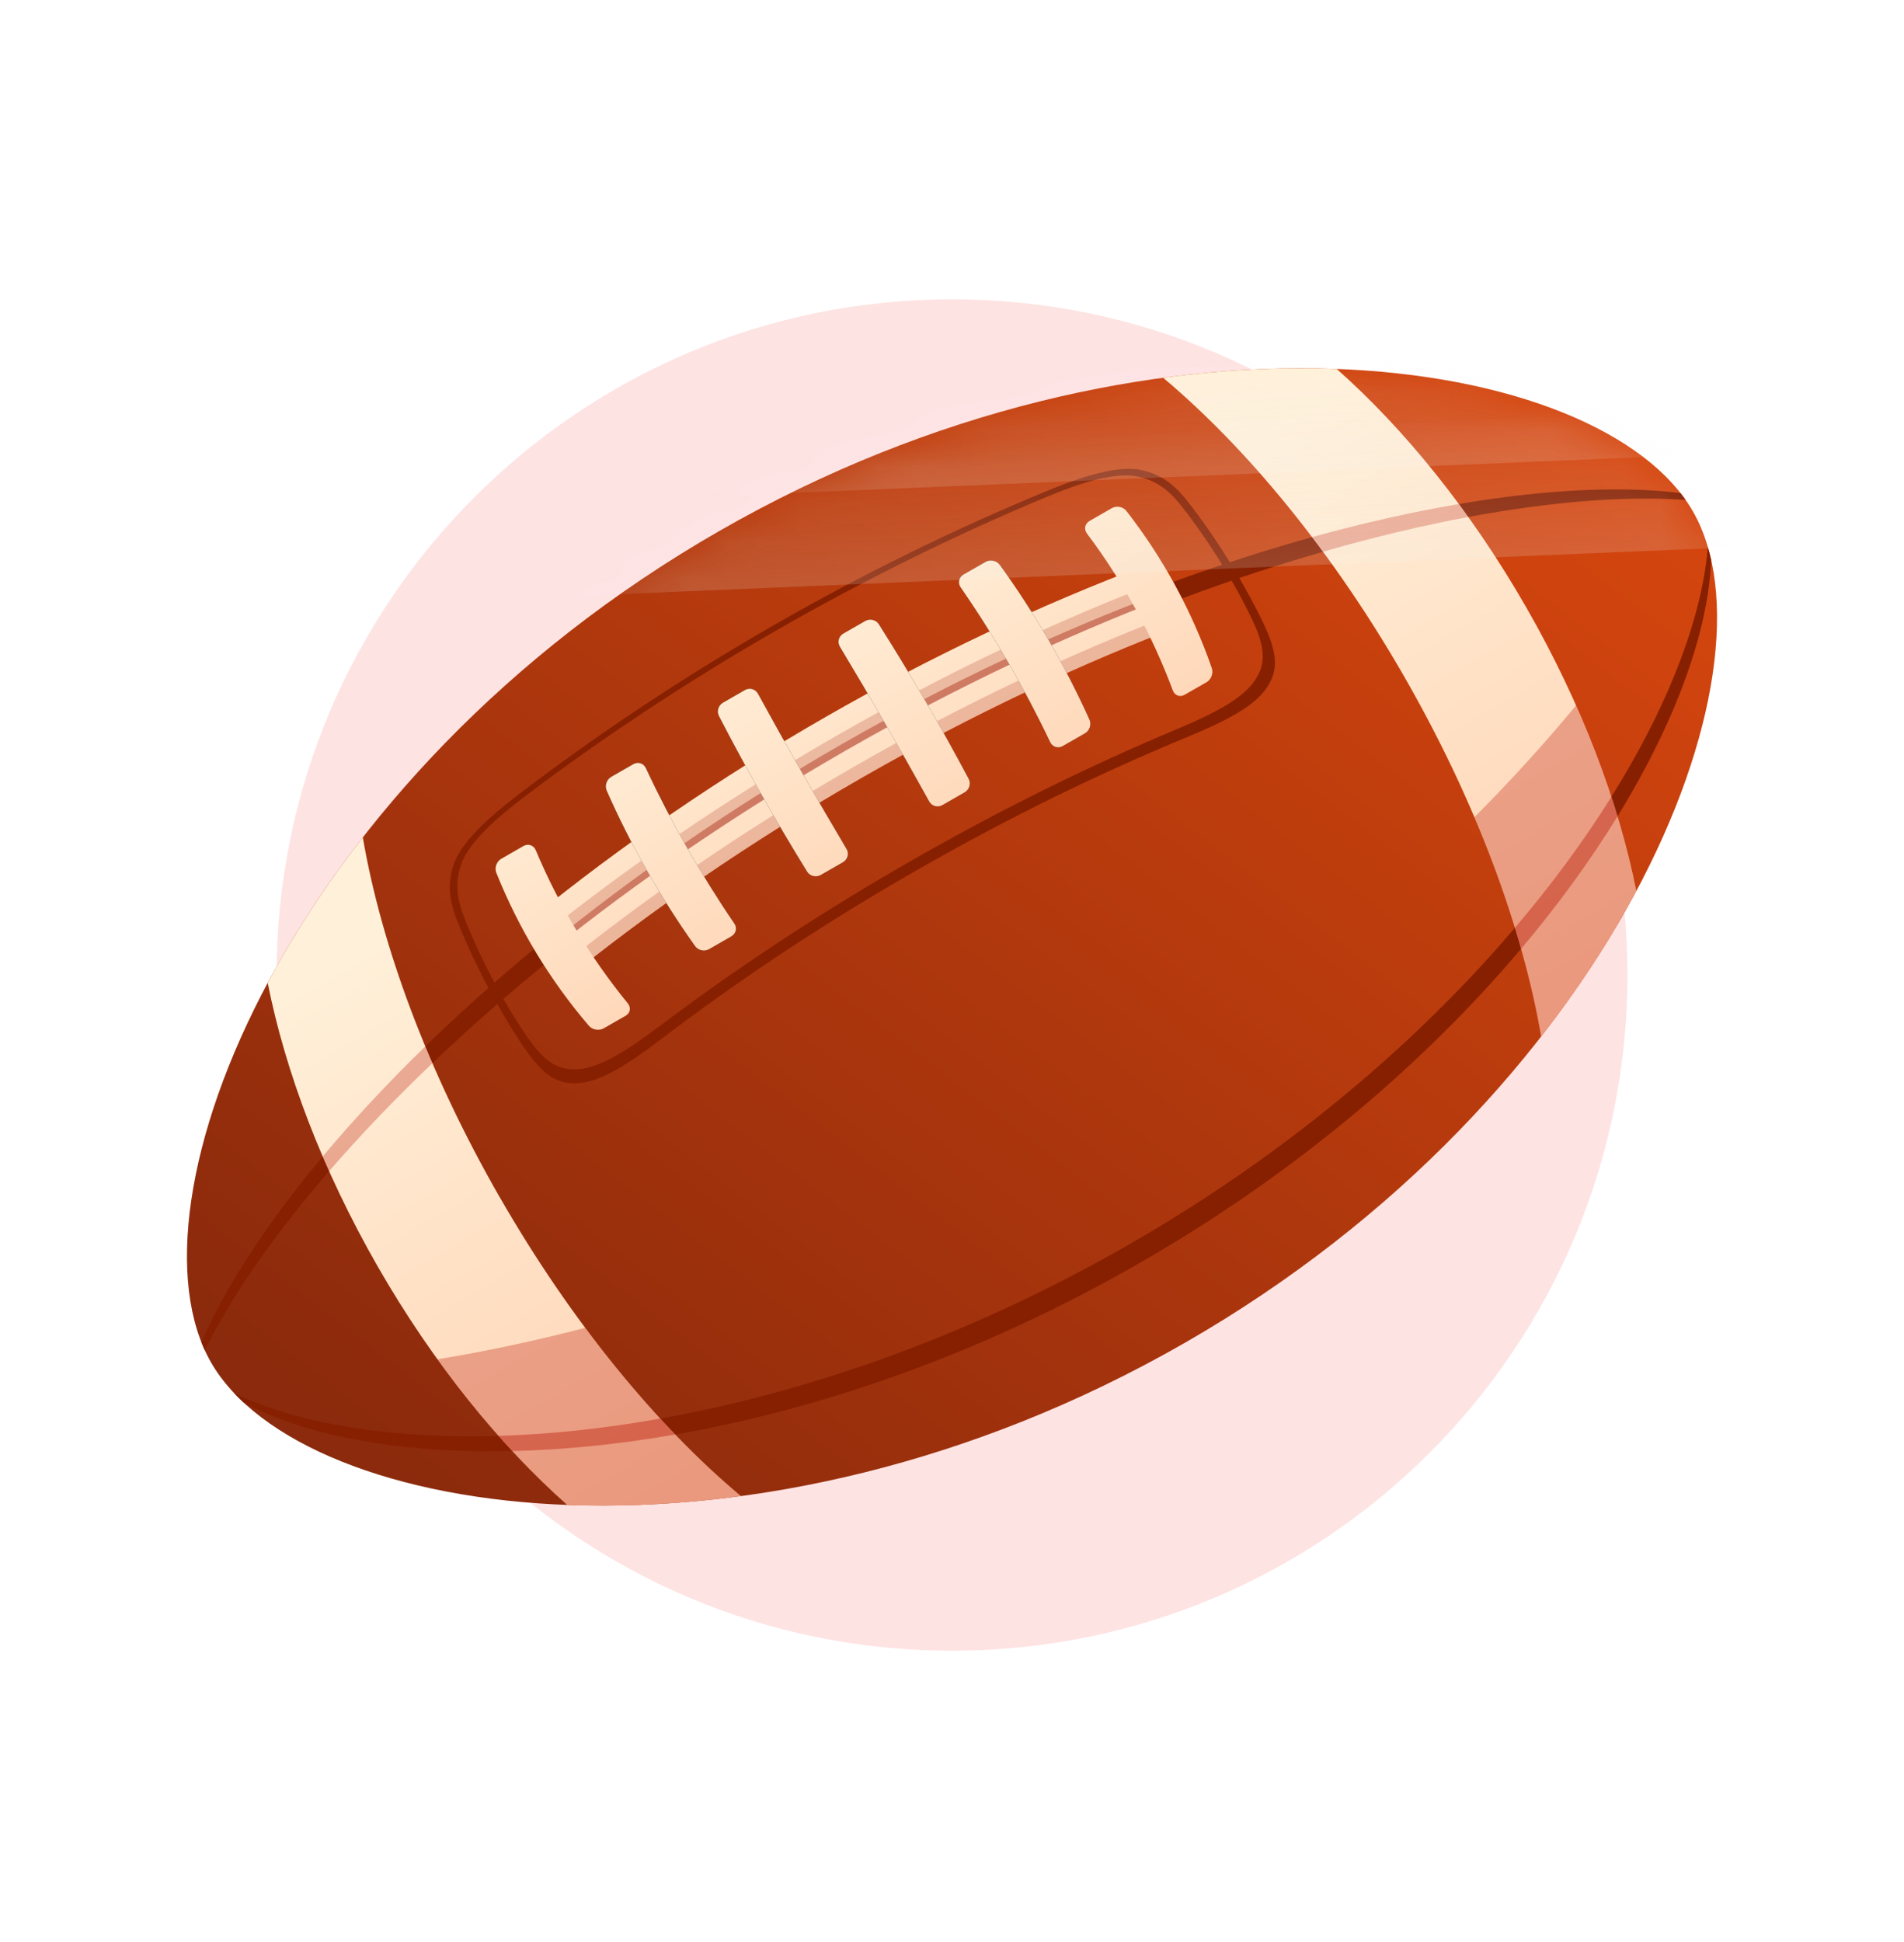 <svg width="51" height="52" viewBox="0 0 51 52" fill="none" xmlns="http://www.w3.org/2000/svg">
<g opacity="0.16" filter="url(#filter0_f_2262_5433)">
<path d="M43.592 26.108C43.592 36.1 35.492 44.2 25.5 44.2C15.508 44.2 7.408 36.1 7.408 26.108C7.408 16.116 15.508 8.015 25.5 8.015C35.492 8.015 43.592 16.116 43.592 26.108Z" fill="#F64F4B"/>
</g>
<path d="M19.262 14.221C7.746 20.832 3.199 32.205 5.653 36.481C8.108 40.757 20.222 42.566 31.738 35.955C43.255 29.344 47.801 17.971 45.347 13.695C42.892 9.419 30.778 7.61 19.262 14.221H19.262Z" fill="url(#paint0_linear_2262_5433)"/>
<g style="mix-blend-mode:multiply">
<path d="M30.231 33.329C20.43 38.955 10.627 39.403 6.273 37.304C6.354 37.389 6.438 37.474 6.527 37.556C10.727 39.805 20.636 39.496 30.515 33.825C40.395 28.154 45.658 19.753 45.834 14.992C45.808 14.874 45.778 14.758 45.745 14.645C45.361 19.463 40.031 27.703 30.231 33.329V33.329Z" fill="#872000"/>
</g>
<g style="mix-blend-mode:multiply">
<path d="M31.803 13.415C31.439 12.954 31.084 12.702 30.585 12.589C29.945 12.444 28.95 12.773 28.072 13.134C25.593 14.153 23.114 15.368 20.712 16.748C18.31 18.126 16.011 19.654 13.881 21.28C13.126 21.857 12.34 22.55 12.142 23.176C11.988 23.664 12.027 24.098 12.242 24.644C12.722 25.866 13.451 27.198 14.073 28.101C14.602 28.869 14.986 29.025 15.466 29.004C16.053 28.979 16.777 28.533 17.657 27.863C19.697 26.31 21.923 24.812 24.494 23.336C27.066 21.86 29.482 20.693 31.852 19.714C32.874 19.292 33.624 18.892 33.942 18.398C34.202 17.994 34.261 17.584 33.865 16.74C33.399 15.748 32.617 14.446 31.803 13.415V13.415ZM33.566 16.645C33.935 17.441 33.871 17.831 33.611 18.221C33.294 18.696 32.558 19.09 31.558 19.509C29.239 20.481 26.872 21.633 24.348 23.082C21.824 24.53 19.636 25.994 17.627 27.506C16.761 28.158 16.05 28.595 15.48 28.629C15.012 28.657 14.643 28.515 14.142 27.795C13.554 26.948 12.869 25.694 12.424 24.54C12.225 24.024 12.195 23.613 12.353 23.146C12.556 22.547 13.332 21.874 14.075 21.313C16.173 19.73 18.433 18.236 20.79 16.883C23.148 15.53 25.577 14.331 28.002 13.319C28.861 12.96 29.834 12.629 30.453 12.756C30.936 12.854 31.276 13.088 31.621 13.52C32.393 14.486 33.13 15.71 33.565 16.645L33.566 16.645Z" fill="#872000"/>
</g>
<g style="mix-blend-mode:multiply">
<path d="M5.396 35.946C5.425 36.017 5.454 36.086 5.485 36.154C7.598 31.886 13.624 25.475 22.723 20.252C31.822 15.028 40.398 13.057 45.149 13.386C45.105 13.324 45.061 13.263 45.013 13.203C40.46 12.637 31.721 14.464 22.454 19.783C13.188 25.103 7.203 31.728 5.396 35.946Z" fill="#872000"/>
</g>
<path d="M14.241 24.587L15.172 26.21C17.409 24.404 20.035 22.576 23.061 20.839C26.087 19.102 28.99 17.756 31.677 16.736L30.745 15.113C27.855 16.2 24.933 17.58 22.118 19.196C19.302 20.812 16.637 22.639 14.241 24.587V24.587Z" fill="url(#paint1_linear_2262_5433)"/>
<g style="mix-blend-mode:multiply" opacity="0.2">
<path d="M14.993 25.897L15.172 26.21C17.408 24.404 20.034 22.576 23.061 20.839C26.087 19.102 28.989 17.755 31.677 16.736L31.497 16.423C28.81 17.443 25.908 18.789 22.881 20.526C19.855 22.264 17.229 24.091 14.993 25.897Z" fill="#A01300"/>
</g>
<g style="mix-blend-mode:multiply" opacity="0.5">
<path d="M14.667 25.33L14.747 25.469C16.995 23.66 19.623 21.836 22.639 20.105C25.655 18.373 28.556 17.024 31.251 15.995L31.171 15.855C28.432 16.877 25.514 18.222 22.539 19.93C19.563 21.638 16.93 23.479 14.666 25.329L14.667 25.33Z" fill="#A01300"/>
</g>
<path d="M22.579 23.086C22.381 23.2 22.183 23.314 21.985 23.428C21.859 23.5 21.695 23.46 21.62 23.339C20.783 21.986 19.985 20.579 19.259 19.174C19.193 19.047 19.242 18.887 19.366 18.815C19.562 18.703 19.758 18.59 19.953 18.478C20.078 18.407 20.233 18.45 20.302 18.575C21.061 19.962 21.863 21.366 22.675 22.733C22.748 22.856 22.706 23.014 22.579 23.086V23.086Z" fill="#424242"/>
<path d="M19.669 24.729C18.773 23.414 17.972 22.008 17.299 20.567C17.238 20.438 17.09 20.39 16.964 20.462C16.768 20.575 16.571 20.688 16.374 20.801C16.249 20.873 16.194 21.038 16.251 21.169C16.894 22.627 17.694 24.033 18.618 25.332C18.701 25.449 18.871 25.485 18.996 25.413C19.194 25.299 19.391 25.186 19.589 25.072C19.714 25 19.75 24.847 19.669 24.728L19.669 24.729Z" fill="#424242"/>
<path d="M25.244 21.557C25.442 21.443 25.641 21.329 25.839 21.215C25.965 21.143 26.013 20.982 25.946 20.855C25.2 19.451 24.387 18.052 23.54 16.716C23.464 16.596 23.301 16.557 23.177 16.628C22.981 16.741 22.785 16.853 22.59 16.965C22.465 17.037 22.424 17.193 22.497 17.315C23.312 18.67 24.12 20.07 24.891 21.461C24.96 21.586 25.118 21.629 25.244 21.557Z" fill="#424242"/>
<path d="M28.467 19.976C28.665 19.862 28.862 19.749 29.06 19.636C29.185 19.564 29.24 19.399 29.181 19.268C28.525 17.815 27.714 16.415 26.779 15.125C26.695 15.009 26.524 14.974 26.4 15.046C26.203 15.159 26.006 15.271 25.809 15.384C25.685 15.456 25.65 15.609 25.732 15.727C26.636 17.034 27.446 18.434 28.13 19.871C28.191 20.001 28.342 20.048 28.467 19.976V19.976Z" fill="#424242"/>
<g style="mix-blend-mode:multiply" opacity="0.2">
<path d="M31.172 15.855L31.017 15.586C28.33 16.614 25.431 17.965 22.407 19.7C19.384 21.436 16.756 23.259 14.513 25.06L14.667 25.329C16.931 23.479 19.564 21.638 22.539 19.93C25.515 18.222 28.432 16.876 31.172 15.855H31.172Z" fill="#A01300"/>
</g>
<path d="M22.675 22.733C21.863 21.367 21.061 19.962 20.302 18.575C20.233 18.45 20.078 18.407 19.953 18.478C19.757 18.591 19.561 18.703 19.366 18.816C19.242 18.887 19.193 19.047 19.259 19.174C19.985 20.579 20.783 21.986 21.62 23.339C21.695 23.461 21.859 23.5 21.985 23.428C22.183 23.314 22.381 23.2 22.579 23.087C22.705 23.014 22.748 22.856 22.675 22.733V22.733Z" fill="url(#paint2_linear_2262_5433)"/>
<path d="M19.669 24.729C18.773 23.414 17.972 22.008 17.299 20.567C17.238 20.438 17.09 20.39 16.964 20.462C16.768 20.575 16.571 20.688 16.374 20.801C16.249 20.873 16.194 21.038 16.251 21.169C16.894 22.627 17.694 24.033 18.618 25.332C18.701 25.449 18.871 25.485 18.996 25.413C19.194 25.299 19.391 25.186 19.589 25.072C19.714 25 19.75 24.847 19.669 24.728L19.669 24.729Z" fill="url(#paint3_linear_2262_5433)"/>
<path d="M16.817 26.868C15.804 25.627 14.971 24.24 14.35 22.764C14.294 22.631 14.148 22.581 14.022 22.653C13.824 22.767 13.626 22.881 13.427 22.995C13.302 23.067 13.241 23.235 13.294 23.369C13.891 24.86 14.728 26.244 15.774 27.467C15.868 27.577 16.047 27.606 16.171 27.535C16.367 27.423 16.563 27.311 16.758 27.198C16.883 27.127 16.908 26.98 16.817 26.868H16.817Z" fill="url(#paint4_linear_2262_5433)"/>
<path d="M25.244 21.557C25.442 21.443 25.641 21.329 25.839 21.215C25.965 21.143 26.013 20.982 25.946 20.855C25.2 19.451 24.387 18.052 23.54 16.716C23.464 16.596 23.301 16.557 23.177 16.628C22.981 16.741 22.785 16.853 22.59 16.965C22.465 17.037 22.424 17.193 22.497 17.315C23.312 18.67 24.12 20.07 24.891 21.461C24.96 21.586 25.118 21.629 25.244 21.557Z" fill="url(#paint5_linear_2262_5433)"/>
<path d="M28.467 19.976C28.665 19.862 28.862 19.749 29.06 19.636C29.185 19.564 29.24 19.399 29.181 19.268C28.525 17.815 27.714 16.415 26.779 15.125C26.695 15.009 26.524 14.974 26.4 15.046C26.203 15.159 26.006 15.271 25.809 15.384C25.685 15.456 25.65 15.609 25.732 15.727C26.636 17.034 27.446 18.434 28.13 19.871C28.191 20.001 28.342 20.048 28.467 19.976V19.976Z" fill="url(#paint6_linear_2262_5433)"/>
<path d="M31.73 18.604C31.926 18.491 32.122 18.379 32.318 18.267C32.442 18.195 32.507 18.026 32.459 17.889C31.93 16.369 31.157 14.948 30.171 13.681C30.082 13.567 29.906 13.535 29.78 13.607C29.582 13.721 29.384 13.835 29.185 13.949C29.059 14.021 29.029 14.172 29.116 14.287C30.078 15.568 30.855 16.987 31.415 18.488C31.466 18.623 31.606 18.675 31.73 18.604L31.73 18.604Z" fill="url(#paint7_linear_2262_5433)"/>
<path d="M13.379 32.046C11.452 28.688 10.213 25.31 9.718 22.422C8.706 23.721 7.856 25.033 7.17 26.317C7.643 28.693 8.632 31.324 10.12 33.917C11.609 36.509 13.382 38.69 15.195 40.297C16.65 40.352 18.212 40.28 19.844 40.06C17.599 38.177 15.307 35.404 13.38 32.046L13.379 32.046Z" fill="url(#paint8_linear_2262_5433)"/>
<g style="mix-blend-mode:multiply" opacity="0.3">
<path d="M8.644 30.966C8.7 31.097 8.757 31.228 8.816 31.359C9.627 30.422 10.551 29.452 11.583 28.468C11.518 28.318 11.454 28.168 11.392 28.019C10.359 29.023 9.442 30.013 8.644 30.966Z" fill="#BA1200"/>
</g>
<path d="M37.621 18.13C35.693 14.773 33.401 12 31.156 10.116C32.788 9.896 34.35 9.825 35.806 9.88C37.618 11.486 39.392 13.667 40.88 16.26C42.368 18.852 43.358 21.484 43.83 23.859C43.144 25.143 42.295 26.456 41.282 27.754C40.787 24.866 39.549 21.488 37.621 18.131L37.621 18.13Z" fill="url(#paint9_linear_2262_5433)"/>
<g style="mix-blend-mode:multiply" opacity="0.3" filter="url(#filter1_f_2262_5433)">
<path d="M15.195 40.297C16.65 40.351 18.212 40.28 19.844 40.06C18.44 38.881 17.016 37.355 15.675 35.554C14.313 35.909 12.99 36.188 11.717 36.397C12.812 37.917 13.995 39.233 15.195 40.297Z" fill="#BA1200"/>
</g>
<g style="mix-blend-mode:multiply" opacity="0.3">
<path d="M39.076 13.496C39.161 13.611 39.245 13.727 39.328 13.843C38.11 14.071 36.807 14.38 35.437 14.774C35.34 14.643 35.242 14.512 35.145 14.383C36.533 13.998 37.85 13.704 39.076 13.496L39.076 13.496Z" fill="#BA1200"/>
</g>
<g style="mix-blend-mode:multiply" opacity="0.3" filter="url(#filter2_f_2262_5433)">
<path d="M43.83 23.859C43.144 25.143 42.294 26.456 41.281 27.754C40.972 25.947 40.371 23.948 39.492 21.882C40.486 20.885 41.394 19.883 42.216 18.889C42.977 20.601 43.517 22.286 43.83 23.859Z" fill="#BA1200"/>
</g>
<g style="mix-blend-mode:multiply" opacity="0.4">
<path d="M18.086 38.411C17.952 38.272 17.818 38.13 17.685 37.985C16.157 38.257 14.704 38.407 13.353 38.447C13.475 38.586 13.598 38.721 13.722 38.854C15.081 38.823 16.546 38.68 18.086 38.411Z" fill="#BA1200"/>
</g>
<g style="mix-blend-mode:multiply" opacity="0.4">
<path d="M40.744 25.405C40.691 25.219 40.636 25.032 40.578 24.843C41.583 23.662 42.446 22.482 43.162 21.336C43.219 21.511 43.274 21.686 43.327 21.859C42.614 23.018 41.752 24.211 40.744 25.405Z" fill="#BA1200"/>
</g>
<g opacity="0.4">
<mask id="mask0_2262_5433" style="mask-type:alpha" maskUnits="userSpaceOnUse" x="5" y="9" width="41" height="32">
<path d="M19.262 14.221C7.746 20.832 3.199 32.205 5.653 36.481C8.108 40.757 20.222 42.566 31.738 35.955C43.255 29.344 47.801 17.971 45.347 13.695C42.892 9.419 30.778 7.61 19.262 14.221H19.262Z" fill="url(#paint10_linear_2262_5433)"/>
</mask>
<g mask="url(#mask0_2262_5433)">
<rect opacity="0.6" width="36.487" height="3.696" transform="matrix(0.999 -0.042 0.004 -1 11.1 13.624)" fill="url(#paint11_linear_2262_5433)"/>
<rect opacity="0.6" width="36.487" height="3.696" transform="matrix(0.999 -0.042 0.004 -1 11.783 16.111)" fill="url(#paint12_linear_2262_5433)"/>
</g>
</g>
<defs>
<filter id="filter0_f_2262_5433" x="0.023" y="0.631" width="50.954" height="50.954" filterUnits="userSpaceOnUse" color-interpolation-filters="sRGB">
<feFlood flood-opacity="0" result="BackgroundImageFix"/>
<feBlend mode="normal" in="SourceGraphic" in2="BackgroundImageFix" result="shape"/>
<feGaussianBlur stdDeviation="3.692" result="effect1_foregroundBlur_2262_5433"/>
</filter>
<filter id="filter1_f_2262_5433" x="10.979" y="34.815" width="9.604" height="6.237" filterUnits="userSpaceOnUse" color-interpolation-filters="sRGB">
<feFlood flood-opacity="0" result="BackgroundImageFix"/>
<feBlend mode="normal" in="SourceGraphic" in2="BackgroundImageFix" result="shape"/>
<feGaussianBlur stdDeviation="0.369" result="effect1_foregroundBlur_2262_5433"/>
</filter>
<filter id="filter2_f_2262_5433" x="38.754" y="18.151" width="5.815" height="10.342" filterUnits="userSpaceOnUse" color-interpolation-filters="sRGB">
<feFlood flood-opacity="0" result="BackgroundImageFix"/>
<feBlend mode="normal" in="SourceGraphic" in2="BackgroundImageFix" result="shape"/>
<feGaussianBlur stdDeviation="0.369" result="effect1_foregroundBlur_2262_5433"/>
</filter>
<linearGradient id="paint0_linear_2262_5433" x1="36.398" y1="1.902" x2="8.685" y2="37.968" gradientUnits="userSpaceOnUse">
<stop stop-color="#DC480E"/>
<stop offset="1" stop-color="#8B2A0C"/>
</linearGradient>
<linearGradient id="paint1_linear_2262_5433" x1="20.503" y1="16.384" x2="25.019" y2="24.253" gradientUnits="userSpaceOnUse">
<stop stop-color="#FFF0D9"/>
<stop offset="1" stop-color="#FFD3B3"/>
</linearGradient>
<linearGradient id="paint2_linear_2262_5433" x1="18.858" y1="17.329" x2="23.373" y2="25.196" gradientUnits="userSpaceOnUse">
<stop stop-color="#FFF0D9"/>
<stop offset="1" stop-color="#FFD3B3"/>
</linearGradient>
<linearGradient id="paint3_linear_2262_5433" x1="15.707" y1="19.138" x2="20.221" y2="27.005" gradientUnits="userSpaceOnUse">
<stop stop-color="#FFF0D9"/>
<stop offset="1" stop-color="#FFD3B3"/>
</linearGradient>
<linearGradient id="paint4_linear_2262_5433" x1="12.573" y1="20.936" x2="17.088" y2="28.803" gradientUnits="userSpaceOnUse">
<stop stop-color="#FFF0D9"/>
<stop offset="1" stop-color="#FFD3B3"/>
</linearGradient>
<linearGradient id="paint5_linear_2262_5433" x1="22.149" y1="15.441" x2="26.663" y2="23.308" gradientUnits="userSpaceOnUse">
<stop stop-color="#FFF0D9"/>
<stop offset="1" stop-color="#FFD3B3"/>
</linearGradient>
<linearGradient id="paint6_linear_2262_5433" x1="25.3" y1="13.632" x2="29.815" y2="21.498" gradientUnits="userSpaceOnUse">
<stop stop-color="#FFF0D9"/>
<stop offset="1" stop-color="#FFD3B3"/>
</linearGradient>
<linearGradient id="paint7_linear_2262_5433" x1="28.434" y1="11.833" x2="32.949" y2="19.7" gradientUnits="userSpaceOnUse">
<stop stop-color="#FFF0D9"/>
<stop offset="1" stop-color="#FFD3B3"/>
</linearGradient>
<linearGradient id="paint8_linear_2262_5433" x1="8.68" y1="26.009" x2="16.964" y2="40.446" gradientUnits="userSpaceOnUse">
<stop stop-color="#FFF0D9"/>
<stop offset="1" stop-color="#FFD3B3"/>
</linearGradient>
<linearGradient id="paint9_linear_2262_5433" x1="34.779" y1="11.031" x2="43.063" y2="25.467" gradientUnits="userSpaceOnUse">
<stop stop-color="#FFF0D9"/>
<stop offset="1" stop-color="#FFD3B3"/>
</linearGradient>
<linearGradient id="paint10_linear_2262_5433" x1="36.398" y1="1.902" x2="8.685" y2="37.968" gradientUnits="userSpaceOnUse">
<stop stop-color="#D13B00"/>
<stop offset="1" stop-color="#872000"/>
</linearGradient>
<linearGradient id="paint11_linear_2262_5433" x1="9.159" y1="-3.658" x2="9.076" y2="3.711" gradientUnits="userSpaceOnUse">
<stop stop-color="#F3F3F3"/>
<stop offset="0.096" stop-color="#F3F3F3" stop-opacity="0.97"/>
<stop offset="0.27" stop-color="#F3F3F3" stop-opacity="0.88"/>
<stop offset="0.433" stop-color="#F3F3F3" stop-opacity="0.74"/>
<stop offset="0.618" stop-color="#F3F3F3" stop-opacity="0.55"/>
<stop offset="0.85" stop-color="#F3F3F3" stop-opacity="0.3"/>
<stop offset="1" stop-color="#F3F3F3" stop-opacity="0"/>
</linearGradient>
<linearGradient id="paint12_linear_2262_5433" x1="9.159" y1="-3.658" x2="9.076" y2="3.711" gradientUnits="userSpaceOnUse">
<stop stop-color="#F3F3F3"/>
<stop offset="0.096" stop-color="#F3F3F3" stop-opacity="0.97"/>
<stop offset="0.27" stop-color="#F3F3F3" stop-opacity="0.88"/>
<stop offset="0.433" stop-color="#F3F3F3" stop-opacity="0.74"/>
<stop offset="0.618" stop-color="#F3F3F3" stop-opacity="0.55"/>
<stop offset="0.85" stop-color="#F3F3F3" stop-opacity="0.3"/>
<stop offset="1" stop-color="#F3F3F3" stop-opacity="0"/>
</linearGradient>
</defs>
</svg>

